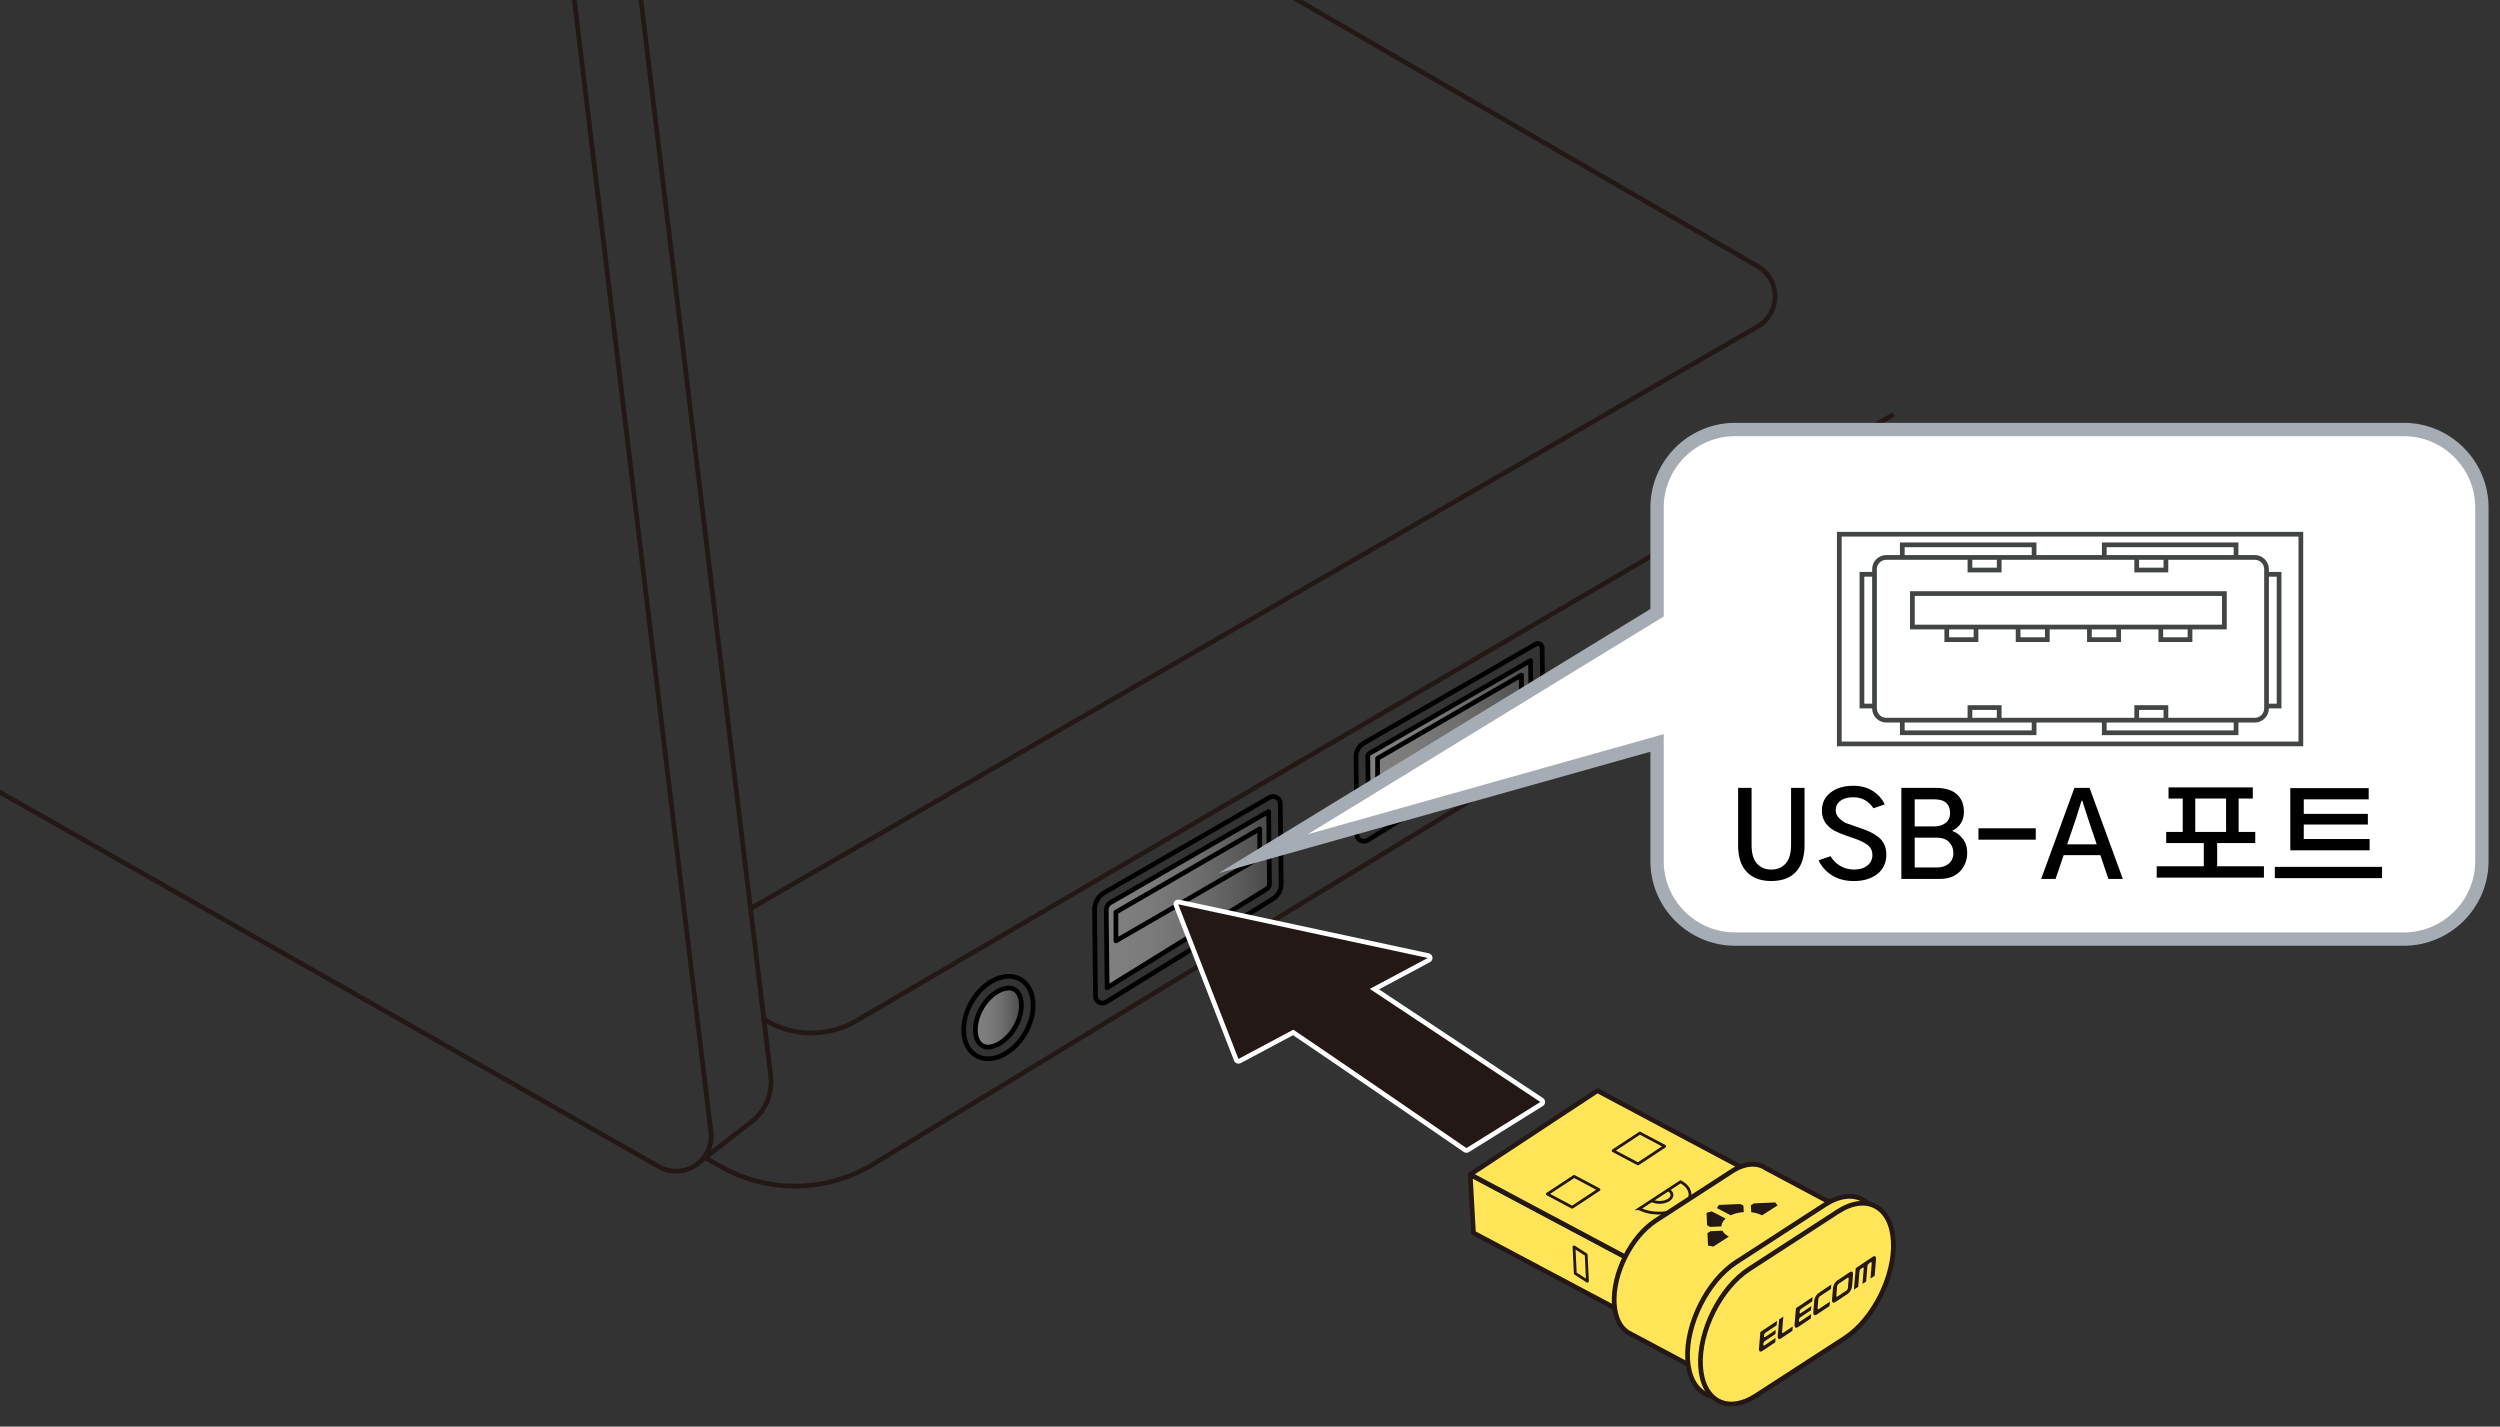 <?xml version="1.0" encoding="UTF-8"?>
<svg xmlns="http://www.w3.org/2000/svg" version="1.1" xmlns:xlink="http://www.w3.org/1999/xlink" viewBox="0 0 375 213.986">
  <rect x="0" y="0" width="375" height="213.986" fill="#333333" stroke="none"/>
  <!-- Generator: Adobe Illustrator 29.1.0, SVG Export Plug-In . SVG Version: 2.1.0 Build 142)  -->
  <defs>
    <linearGradient id="_名称未設定グラデーション_11" data-name="名称未設定グラデーション 11" x1="166.065" y1="134.94" x2="190.298" y2="134.94" gradientUnits="userSpaceOnUse">
      <stop offset="0" stop-color="gray"/>
      <stop offset=".268" stop-color="#7b7b7b"/>
      <stop offset=".545" stop-color="#6f6f6f"/>
      <stop offset=".826" stop-color="#5a5a5a"/>
      <stop offset="1" stop-color="#4a4a4a"/>
    </linearGradient>
    <linearGradient id="_名称未設定グラデーション_111" data-name="名称未設定グラデーション 11" x1="205.165" y1="111.602" x2="229.586" y2="111.602" xlink:href="#_名称未設定グラデーション_11"/>
    <linearGradient id="_名称未設定グラデーション_112" data-name="名称未設定グラデーション 11" x1="146.362" y1="152.589" x2="153.239" y2="152.589" xlink:href="#_名称未設定グラデーション_11"/>
  </defs>
  <g id="_レイヤー_1" data-name="レイヤー_1">
    <path d="M166.29,135.61c.058-.05,24.008-13.888,24.008-13.888v11.32l-24.233,15.116v-12.208l.225-.34Z" fill="url(#_名称未設定グラデーション_11)"/>
    <polygon points="205.165 113.178 229.586 99.317 229.586 108.721 205.281 123.888 205.165 113.178" fill="url(#_名称未設定グラデーション_111)"/>
    <path d="M147.51,156.92s-1.881-1.158-.826-4.508,3.733-4.673,5.15-4.208c1.418.465,1.961,3.536.689,5.391-1.273,1.855-2.879,4.056-5.013,3.326Z" fill="url(#_名称未設定グラデーション_112)"/>
    <path d="M190.437,119.614l-24.747,14.257c-.944.544-1.521,1.555-1.509,2.645l.142,12.919c.009.814.904,1.306,1.596.878l25.02-15.485c.776-.48,1.245-1.332,1.234-2.245l-.133-12.054c-.009-.818-.895-1.324-1.604-.915Z" fill="none" stroke="#000" stroke-linecap="round" stroke-linejoin="round" stroke-width=".709"/>
    <path d="M165.937,136.496c-.005-.454.236-.877.63-1.105l23.731-13.669.121,10.882c.003.294-.151.575-.403.73l-23.95,14.824-.128-11.662Z" fill="none" stroke="#000" stroke-linecap="round" stroke-linejoin="round" stroke-width=".709"/>
    <path d="M203.409,113.487l.129,11.678c.009.815.904,1.307,1.597.878l25.093-15.53c.763-.472,1.224-1.31,1.214-2.207l-.123-11.141c-.005-.491-.537-.794-.963-.549l-25.802,14.865c-.716.413-1.154,1.18-1.145,2.007Z" fill="none" stroke="#000" stroke-linecap="round" stroke-linejoin="round" stroke-width=".709"/>
    <path d="M205.165,113.468c-.002-.192.1-.369.264-.464l24.155-13.915.103,9.238c.002.278-.144.544-.382.692l-24.024,14.869-.116-10.42Z" fill="none" stroke="#000" stroke-linecap="round" stroke-linejoin="round" stroke-width=".709"/>
    <ellipse cx="149.758" cy="152.633" rx="6.615" ry="4.651" transform="translate(-57.305 206.01) rotate(-60)" fill="none" stroke="#000" stroke-linecap="round" stroke-linejoin="round" stroke-width=".709"/>
    <path d="M148.206,157.061c-.329,0-.624-.075-.877-.22-.765-.442-.961-1.416-1.009-1.958-.103-1.147.237-2.495.931-3.698,1.183-2.047,2.933-2.981,4.059-2.981.329,0,.624.075.877.22,1.186.686,1.509,3.176.079,5.657-1.183,2.047-2.934,2.981-4.059,2.981Z" fill="none" stroke="#000" stroke-linecap="round" stroke-linejoin="round" stroke-width=".709"/>
    <path d="M167.388,141.13v-4.305l21.578-12.495v4.305l-21.578,12.495Z" fill="none" stroke="#000" stroke-linecap="round" stroke-linejoin="round" stroke-width=".709"/>
    <path d="M206.637,118.059v-4.305l21.578-12.495v4.305l-21.578,12.495Z" fill="none" stroke="#000" stroke-linecap="round" stroke-linejoin="round" stroke-width=".709"/>
    <path d="M86.059-.768l20.577,170.544c.518,4.292-4.07,7.344-7.829,5.209L-13.246,111.319" fill="none" stroke="#231815" stroke-miterlimit="10" stroke-width=".709"/>
    <path d="M96.056-.768l19.547,162.124c.317,2.631-.758,5.238-2.839,6.88l-7.75,6.007" fill="none" stroke="#231815" stroke-miterlimit="10" stroke-width=".709"/>
    <path d="M284.048,62.158l-155.621,90.967c-4.406,2.575-9.894,2.413-14.14-.417" fill="none" stroke="#231815" stroke-miterlimit="10" stroke-width=".709"/>
    <path d="M284.048,81.429l-153.072,93.198c-6.989,4.255-15.735,4.389-22.85.349l-2.269-1.288" fill="none" stroke="#231815" stroke-miterlimit="10" stroke-width=".709"/>
    <path d="M193.297-.768l70.357,40.71c3.474,2.01,3.472,7.025-.002,9.033l-151.07,87.317" fill="none" stroke="#231815" stroke-miterlimit="10" stroke-width=".709"/>
    <g>
      <path d="M219.965,172.564c-.07,0-.141-.021-.201-.062-.213-.147-21.143-14.531-25.786-17.635l-8.04,4.289c-.052.028-.109.042-.167.042-.042,0-.083-.007-.123-.022-.095-.035-.17-.109-.207-.204l-9.032-23.196c-.048-.121-.024-.259.061-.358.068-.08.167-.125.27-.125.024,0,.05.003.074.008l37.433,8.049c.146.031.256.15.276.297.021.147-.053.292-.184.362l-8.177,4.362,25.091,16.635c.101.067.161.18.159.3s-.064.232-.167.296l-11.092,6.91c-.058.036-.123.054-.188.054Z" fill="#231815"/>
      <path d="M176.738,135.646l37.432,8.049-8.701,4.641,25.587,16.964-11.092,6.91s-21.655-14.884-25.967-17.756l-8.227,4.388-9.032-23.196M176.738,134.937c-.205,0-.403.089-.539.249-.169.198-.216.474-.121.717l9.032,23.196c.074.189.224.337.414.407.08.03.163.044.246.044.115,0,.23-.028.334-.083l7.853-4.189c4.97,3.332,25.395,17.37,25.606,17.515.121.083.261.125.401.125.13,0,.26-.036.375-.107l11.092-6.91c.205-.128.33-.35.334-.591s-.116-.467-.317-.601l-24.597-16.308,7.653-4.082c.262-.14.41-.429.368-.724-.041-.295-.262-.532-.553-.595l-37.432-8.049c-.05-.011-.099-.016-.149-.016h0Z" fill="#fff"/>
    </g>
    <g>
      <g>
        <polygon points="247.231 198.862 221.021 184.933 220.528 176.183 246.739 190.113 247.231 198.862" fill="#ffe557" stroke="#231815" stroke-linejoin="round" stroke-width=".709"/>
        <polygon points="220.542 176.167 246.722 190.103 265.799 177.535 239.619 163.6 220.542 176.167" fill="#ffe557" stroke="#231815" stroke-linejoin="round" stroke-width=".709"/>
        <polygon points="245.697 174.585 241.969 172.604 245.978 169.961 249.707 171.941 245.697 174.585" fill="none" stroke="#231815" stroke-linejoin="round" stroke-width=".425"/>
        <polygon points="235.828 181.086 232.101 179.104 236.117 176.459 239.842 178.442 235.828 181.086" fill="none" stroke="#231815" stroke-linejoin="round" stroke-width=".425"/>
        <polygon points="237.929 188.206 236.102 187.034 236.293 191.014 238.118 192.185 237.929 188.206" fill="none" stroke="#231815" stroke-linejoin="round" stroke-width=".425"/>
      </g>
      <g>
        <path d="M245.898,181.307c1.818.975,4.677.861,6.384-.256s1.618-2.812-.201-3.787l-6.184,4.043Z" fill="#ffe557" stroke="#231815" stroke-miterlimit="10" stroke-width=".425"/>
        <path d="M247.753,180.094c.727.39,1.871.344,2.554-.102s.647-1.125-.08-1.515" fill="none" stroke="#231815" stroke-miterlimit="10" stroke-width=".425"/>
      </g>
      <path d="M279.972,183.288l-15.051-8.034c-1.318-.916-3.178-.835-5.176.46l-11.389,7.38c-3.665,2.375-6.464,7.969-6.219,12.432h0c.129,2.348,1.076,3.934,2.479,4.563l15.139,8.08" fill="#ffe557" stroke="#231815" stroke-miterlimit="10" stroke-width=".709"/>
      <path d="M273.739,180.706l-13.32,8.631c-4.287,2.778-7.56,9.321-7.273,14.54h0c.287,5.219,4.029,7.217,8.316,4.439l13.32-8.631c4.287-2.778,7.56-9.321,7.273-14.54h0c-.287-5.219-4.029-7.217-8.316-4.439Z" fill="#ffe557" stroke="#231815" stroke-miterlimit="10" stroke-width=".709"/>
      <path d="M275.677,181.74l-13.32,8.631c-4.287,2.778-7.56,9.321-7.273,14.54h0c.287,5.219,4.029,7.217,8.316,4.439l13.32-8.631c4.287-2.778,7.56-9.321,7.273-14.54h0c-.287-5.219-4.029-7.217-8.316-4.439Z" fill="#ffe557" stroke="#231815" stroke-miterlimit="10" stroke-width=".709"/>
      <g>
        <path d="M277.834,190.779c-.093-.068-.225-.051-.372.047l-1.899,1.271c-.147.099-.293.268-.408.475-.116.208-.188.429-.205.624l-.147,1.763c-.016.194.026.339.119.407.092.068.225.051.372-.047l1.899-1.271c.147-.099.292-.267.408-.475.116-.207.188-.428.205-.623l.147-1.763c.016-.195-.026-.339-.119-.407M277.19,193.18c-.006.07-.032.15-.074.225-.042.075-.094.135-.147.171l-1.344.899c-.053.035-.101.042-.134.017-.033-.025-.048-.077-.042-.147l.115-1.38c.006-.07.032-.149.073-.224.042-.075.094-.136.147-.171l1.344-.899c.053-.035.1-.041.134-.017.033.025.049.076.043.146l-.115,1.38Z" fill="#231815"/>
        <path d="M281.409,188.872c.016-.194-.026-.339-.118-.407-.093-.068-.225-.051-.372.048l-2.557,1.712-.269,3.22.631-.423.192-2.301c.006-.07.032-.15.074-.225.041-.075.094-.135.146-.17l.25-.167c.053-.036.101-.042.134-.017.033.024.049.076.043.147l-.192,2.301.552-.37.192-2.301c.006-.07.033-.15.074-.225.042-.075.094-.135.147-.171l.25-.167c.053-.036.101-.042.134-.017.033.024.049.076.043.146l-.192,2.301.631-.422.208-2.492Z" fill="#231815"/>
        <path d="M272.139,195.077c.016-.195.089-.416.205-.623.116-.207.261-.376.408-.475l1.948-1.304-.055.658-1.67,1.118c-.053.036-.106.096-.147.171-.042.075-.068.154-.074.225l-.115,1.38c-.006.07.009.122.043.147.033.025.081.018.134-.017l1.67-1.118-.055.658-1.948,1.304c-.148.099-.28.116-.373.047-.093-.067-.135-.212-.119-.406l.147-1.763Z" fill="#231815"/>
        <path d="M268.858,199.625l-1.705,1.141c-.148.099-.28.115-.373.047-.093-.067-.135-.212-.119-.407l.208-2.491.631-.423-.192,2.3c-.006.07.009.122.042.147.034.024.081.018.134-.017l1.427-.955-.055.658Z" fill="#231815"/>
        <path d="M264.055,199.8l2.5-1.673-.055.657-1.67,1.118c-.053.036-.105.096-.147.171-.042.075-.068.155-.074.225l-.01.12c-.006.07.009.122.043.147.033.024.081.018.134-.018l1.59-1.064-.051.615-1.59,1.064c-.053.036-.105.096-.147.171-.042.075-.068.155-.074.225l-.01.12c-.006.07.009.122.043.146.033.025.081.019.134-.017l1.67-1.118-.055.658-1.948,1.304c-.147.099-.28.115-.372.047-.093-.068-.135-.212-.119-.407l.208-2.491Z" fill="#231815"/>
        <path d="M269.391,196.229l2.5-1.673-.055.657-1.67,1.118c-.053.036-.105.096-.147.171-.041.074-.068.155-.074.225l-.01.12c-.006.07.01.122.043.147.034.024.081.018.134-.018l1.59-1.064-.051.615-1.59,1.064c-.053.036-.105.096-.147.171-.041.074-.068.155-.074.224l-.01.12c-.006.07.01.122.043.146.034.024.081.018.134-.017l1.67-1.118-.055.658-1.948,1.304c-.147.099-.28.115-.372.047-.093-.068-.135-.212-.119-.407l.208-2.491Z" fill="#231815"/>
      </g>
      <g>
        <path d="M261.56,181.814l-.043-.969-.471-.246-3.213.142c-.147.226-.158.243-.305.47l2.087,1.09c.575-.274,1.253-.438,1.945-.487Z" fill="#231815"/>
        <path d="M262.634,180.795l.046,1.04c.59.067,1.153.22,1.625.467l1.578-1.011.756-.485c-.166-.212-.179-.228-.345-.441l-3.213.142-.448.287Z" fill="#231815"/>
        <path d="M258.208,183.962l-1.671.074-.471-.246-.083-1.863c.374-.108.402-.116.777-.223l2.087,1.09c-.413.359-.625.765-.638,1.169Z" fill="#231815"/>
        <path d="M256.565,184.684l1.794-.08c.175.333.496.641.969.888l-1.578,1.011-.756.485c-.382-.074-.411-.08-.793-.154l-.083-1.863.448-.287Z" fill="#231815"/>
      </g>
    </g>
  </g>
  <g id="_編集モード" data-name="編集モード">
    <path d="M360.585,64.427h-100.331c-6.427,0-11.694,5.263-11.694,11.691v15.794l-59.084,36.146,59.084-16.619v17.733c0,6.434,5.267,11.69,11.694,11.69h100.331c6.434,0,11.698-5.256,11.698-11.69v-53.054c0-6.427-5.263-11.691-11.698-11.691" fill="#fff"/>
    <path d="M360.585,64.427h-100.331c-6.427,0-11.694,5.263-11.694,11.691v15.794l-59.084,36.146,59.084-16.619v17.733c0,6.434,5.267,11.69,11.694,11.69h100.331c6.434,0,11.698-5.256,11.698-11.69v-53.054c0-6.427-5.263-11.691-11.698-11.691Z" fill="none" stroke="#a6acb3" stroke-miterlimit="10" stroke-width="2"/>
    <g>
      <path d="M260.716,126.794v-8.613h2.021v8.596c0,1.23.267,2.147.8,2.751s1.251.905,2.153.905c.926,0,1.652-.311,2.18-.932s.791-1.529.791-2.725v-8.596h2.021v8.613c0,1.699-.422,3.018-1.266,3.955s-2.086,1.406-3.727,1.406c-1.582,0-2.807-.454-3.674-1.362s-1.301-2.241-1.301-3.999Z"/>
      <path d="M272.792,129.044l1.793-.615c.34.598.82,1.081,1.441,1.45s1.318.554,2.092.554c.809,0,1.468-.199,1.978-.598s.765-.926.765-1.582c0-.352-.076-.665-.229-.94s-.39-.516-.712-.721-.633-.372-.932-.501-.688-.275-1.169-.439c-1.383-.457-2.332-.844-2.848-1.16-1.125-.691-1.688-1.664-1.688-2.918,0-1.113.434-2.01,1.301-2.689s2.004-1.02,3.41-1.02c1.137,0,2.115.264,2.936.791s1.412,1.195,1.775,2.004l-1.688.58c-.727-1.102-1.74-1.652-3.041-1.652-.809,0-1.447.179-1.916.536s-.703.835-.703,1.433c0,.457.188.861.562,1.213s.727.592,1.055.721.902.328,1.723.598c.176.059.311.105.404.141.551.188,1.025.375,1.424.562s.797.434,1.195.738.703.68.914,1.125.316.949.316,1.512c0,1.254-.451,2.232-1.354,2.936s-2.074,1.055-3.516,1.055c-1.254,0-2.338-.281-3.252-.844s-1.594-1.318-2.039-2.268Z"/>
      <path d="M285.202,131.839v-13.658h5.133c1.418,0,2.481.319,3.19.958s1.063,1.509,1.063,2.61c0,1.336-.592,2.297-1.775,2.883.621.211,1.154.604,1.6,1.178s.668,1.277.668,2.109c0,1.102-.36,2.03-1.081,2.786s-1.72,1.134-2.997,1.134h-5.801ZM287.206,123.964h2.9c.703,0,1.28-.173,1.731-.519s.677-.858.677-1.538c0-.609-.188-1.096-.562-1.459s-.967-.545-1.775-.545h-2.971v4.061ZM287.206,130.116h3.41c.668,0,1.233-.19,1.696-.571s.694-.917.694-1.608c0-.645-.217-1.187-.65-1.626s-1.031-.659-1.793-.659h-3.357v4.465Z"/>
      <path d="M296.769,125.95v-1.705h8.596v1.705h-8.596Z"/>
      <path d="M306.173,131.839l4.992-13.658h2.268l4.992,13.658h-2.162l-1.213-3.568h-5.502l-1.213,3.568h-2.162ZM310.075,126.653h4.43l-1.301-3.867c-.07-.211-.208-.636-.413-1.274s-.354-1.11-.448-1.415h-.105c-.141.457-.422,1.354-.844,2.689l-1.318,3.867Z"/>
      <path d="M323.505,131.646v-1.705h7.066v-4.658h2.004v4.658h7.014v1.705h-16.084ZM324.929,126.46v-1.67h2.479v-5.01h-2.127v-1.67h12.639v1.67h-2.127v5.01h2.496v1.67h-13.359ZM329.288,124.79h4.623v-5.01h-4.623v5.01Z"/>
      <path d="M341.224,131.716v-1.688h16.084v1.688h-16.084ZM343.544,127.55v-9.334h11.76v1.688h-9.738v2.18h9.615v1.6h-9.615v2.162h9.879v1.705h-11.9Z"/>
    </g>
    <path d="M286.855,94.057v-5.021h46.801v5.021h-46.801ZM320.507,108.028v-1.89h4.381v1.89h-4.381ZM295.492,108.028v-1.89h4.388v1.89h-4.388ZM315.642,109.911v-1.89h19.769v1.89h-19.769ZM285.343,109.911v-1.89h19.769v1.89h-19.769ZM324.888,85.505v-1.893h-4.381v1.893h4.381ZM328.503,95.947v-1.89h-4.384v1.89h4.384ZM317.799,95.947v-1.89h-4.388v1.89h4.388ZM307.097,95.947v-1.89h-4.381v1.89h4.381ZM296.4,95.947v-1.89h-4.384v1.89h4.384ZM299.88,85.505v-1.893h-4.388v1.893h4.388ZM335.407,83.612v-1.89h-19.765v1.89h19.765ZM341.863,105.908v-19.765h-1.883v19.765h1.883ZM281.176,105.908v-19.765h-1.886v19.765h1.886ZM305.112,83.612v-1.89h-19.769v1.89h19.769ZM339.98,106.267c0,.964-.794,1.762-1.758,1.762h-55.285c-.961,0-1.762-.797-1.762-1.762v-20.9c0-.964.801-1.754,1.762-1.754h55.285c.964,0,1.758.79,1.758,1.754v20.9Z" fill="none" stroke="#414644" stroke-width=".709"/>
    <path d="M275.894,111.587v-31.456h69.235v31.456h-69.235Z" fill="none" stroke="#414644" stroke-width=".709"/>
  </g>
</svg>